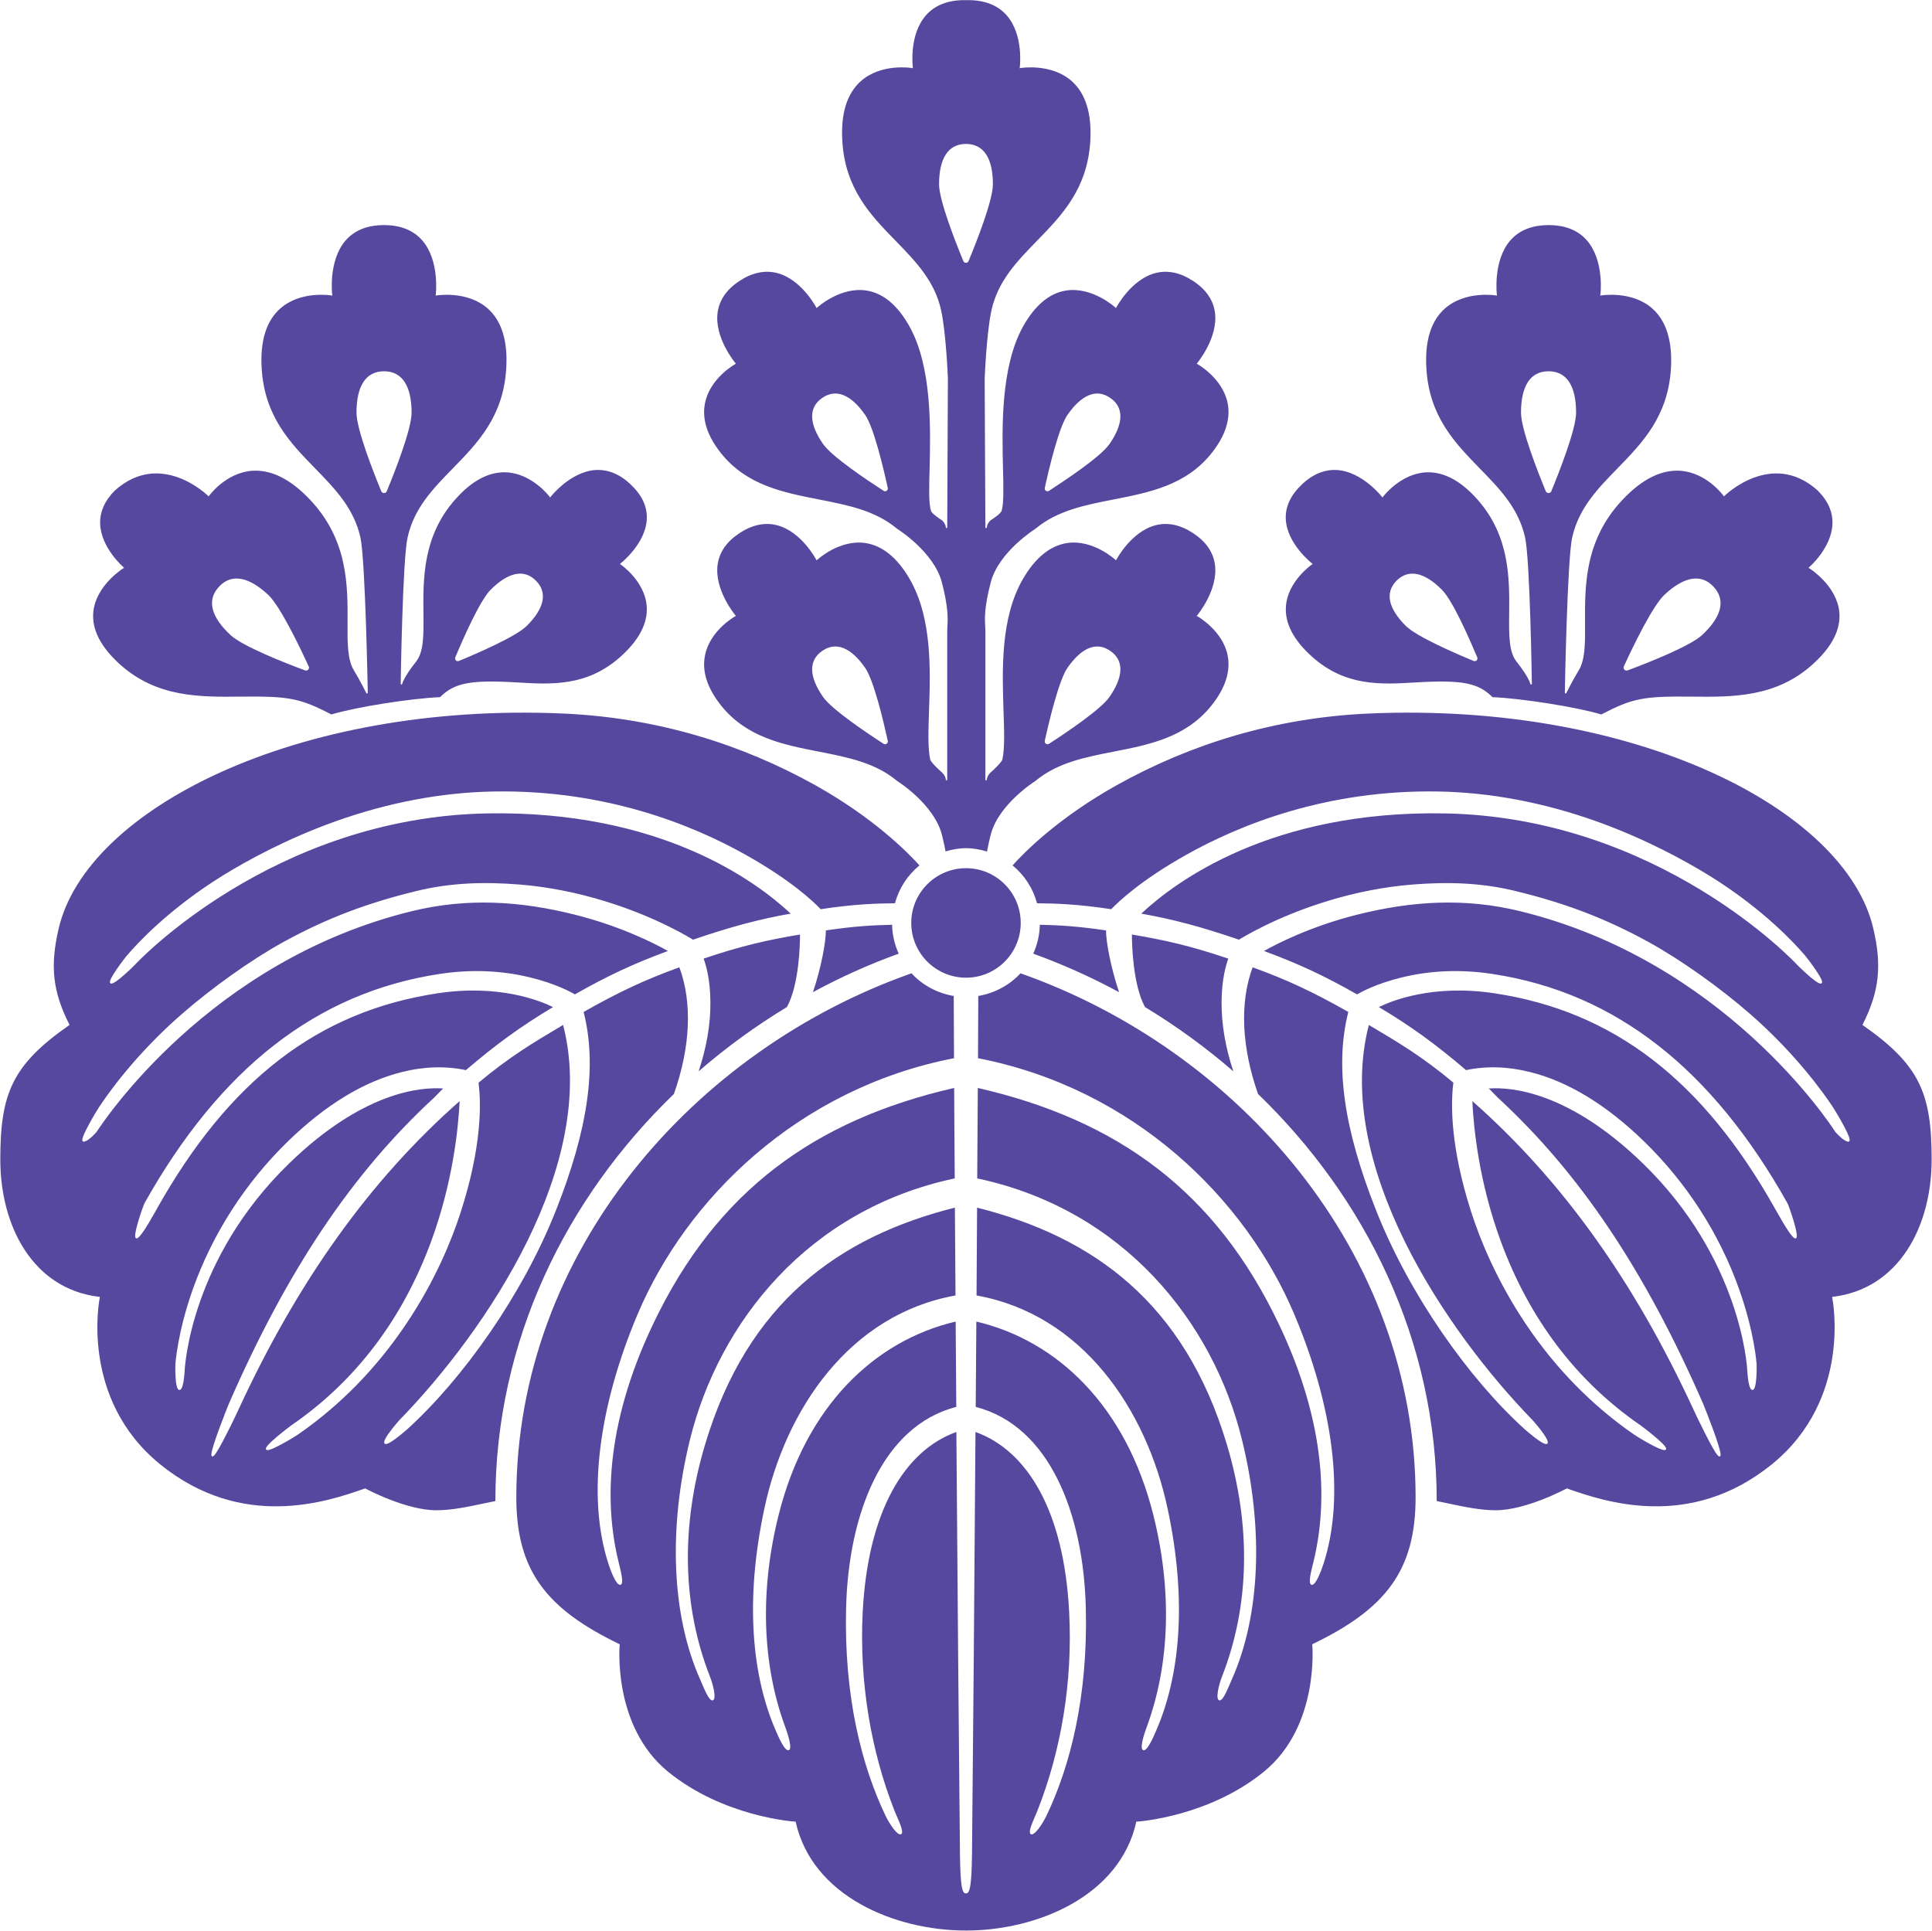 <?xml version="1.0" encoding="UTF-8"?>
<svg width="39.688mm" height="39.673mm" version="1.1" viewBox="0 0 39.688 39.673" xmlns="http://www.w3.org/2000/svg" xmlns:cc="http://creativecommons.org/ns#" xmlns:dc="http://purl.org/dc/elements/1.1/" xmlns:rdf="http://www.w3.org/1999/02/22-rdf-syntax-ns#">
<g transform="translate(-70.871 -104.81)">
<g transform="matrix(.991 0 0 -.991 92.356 120.09)">
<path d="m0 0c-0.019 0.014-0.027 0.037-0.023 0.06 0.088 0.4 0.291 1.254 0.47 1.513 0.289 0.416 0.599 0.554 0.889 0.351 0.292-0.202 0.27-0.539-0.018-0.955-0.18-0.26-0.908-0.747-1.254-0.971-0.019-0.011-0.044-0.012-0.064 2e-3m-3.363-2e-3c-0.346 0.224-1.074 0.711-1.255 0.971-0.289 0.416-0.31 0.753-0.019 0.955 0.292 0.203 0.602 0.065 0.891-0.351 0.18-0.259 0.381-1.113 0.469-1.513 4e-3 -0.023-4e-3 -0.046-0.024-0.06-0.019-0.014-0.044-0.013-0.062-2e-3m3.363 5.246c-0.019 0.014-0.027 0.037-0.023 0.059 0.088 0.402 0.291 1.255 0.47 1.514 0.289 0.415 0.599 0.554 0.889 0.352 0.292-0.203 0.27-0.54-0.018-0.956-0.18-0.261-0.908-0.746-1.254-0.97-0.019-0.012-0.044-0.012-0.064 1e-3m-3.363-1e-3c-0.346 0.224-1.074 0.709-1.255 0.97-0.289 0.416-0.31 0.753-0.019 0.956 0.292 0.202 0.602 0.063 0.891-0.352 0.18-0.259 0.381-1.112 0.469-1.514 4e-3 -0.022-4e-3 -0.045-0.024-0.059-0.019-0.013-0.044-0.013-0.062-1e-3m12.231-3.527c-0.38 0.157-1.183 0.505-1.407 0.727-0.359 0.359-0.44 0.687-0.191 0.938 0.252 0.251 0.58 0.171 0.938-0.187 0.225-0.222 0.575-1.025 0.734-1.403 8e-3 -0.02 4e-3 -0.047-0.012-0.063s-0.04-0.02-0.062-0.012m3.124-0.18c-0.017 0.019-0.021 0.045-0.012 0.067 0.186 0.403 0.594 1.254 0.844 1.487 0.4 0.372 0.756 0.446 1.017 0.165 0.261-0.28 0.161-0.631-0.239-1.002-0.25-0.232-1.128-0.578-1.543-0.732-0.024-9e-3 -0.049-3e-3 -0.067 0.015m-1.572 3.661c-0.026 0-0.048 0.016-0.057 0.037-0.169 0.409-0.514 1.289-0.514 1.63 0 0.545 0.189 0.858 0.571 0.858 0.383 0 0.571-0.313 0.571-0.858 0-0.341-0.346-1.221-0.514-1.63-9e-3 -0.021-0.032-0.037-0.057-0.037m-22.588-3.481c0.381 0.157 1.184 0.505 1.407 0.727 0.36 0.359 0.441 0.687 0.19 0.938-0.25 0.251-0.578 0.171-0.937-0.187-0.224-0.222-0.576-1.025-0.734-1.403-8e-3 -0.023-4e-3 -0.047 0.012-0.063 0.017-0.016 0.041-0.02 0.062-0.012m-3.123-0.18c0.018 0.019 0.021 0.045 0.01 0.067-0.184 0.403-0.592 1.254-0.842 1.487-0.4 0.372-0.757 0.446-1.018 0.165-0.26-0.28-0.16-0.631 0.24-1.002 0.249-0.232 1.128-0.578 1.544-0.732 0.022-9e-3 0.048-3e-3 0.066 0.015m1.572 3.661c0.026 0 0.047 0.016 0.056 0.037 0.17 0.409 0.515 1.289 0.515 1.63 0 0.545-0.189 0.858-0.571 0.858-0.383 0-0.571-0.313-0.571-0.858 0-0.341 0.345-1.221 0.514-1.63 9e-3 -0.021 0.031-0.037 0.057-0.037m12.008 4.811c-0.165 0.4-0.503 1.258-0.503 1.591 0 0.531 0.185 0.836 0.558 0.836s0.558-0.305 0.558-0.836c0-0.333-0.338-1.191-0.504-1.591-7e-3 -0.022-0.029-0.037-0.054-0.037s-0.047 0.015-0.055 0.037m-0.44-5.378-1e-3 1e-3zm1.003 1e-3v-1e-3zm0.933-0.174-2e-3 -1e-3zm-2.867-1e-3h-1e-3l-1e-3 1e-3zm1.301-27.458c-0.024 2.263-0.05 5.547-0.074 8.734-1.076-0.386-1.835-1.647-1.942-3.737-0.073-1.461 0.174-2.886 0.661-4.12 0.066-0.164 0.21-0.442 0.135-0.482-0.076-0.039-0.245 0.222-0.322 0.382-0.495 1.035-0.864 2.473-0.818 4.306 0.047 1.947 0.748 3.775 2.284 4.171-5e-3 0.598-9e-3 1.19-0.013 1.769-1.688-0.398-3.103-1.758-3.667-3.999-0.391-1.553-0.352-3.087 0.133-4.402 0.061-0.165 0.154-0.461 0.073-0.485-0.082-0.026-0.208 0.265-0.277 0.428-0.471 1.095-0.642 2.634-0.229 4.573 0.44 2.078 1.776 4.035 3.964 4.426-5e-3 0.628-9e-3 1.24-0.013 1.821-2.404-0.605-4.3-1.97-5.178-4.911-0.512-1.711-0.467-3.36 0.1-4.808 0.065-0.164 0.141-0.467 0.061-0.495-0.081-0.028-0.189 0.264-0.261 0.427-0.599 1.337-0.663 3.149-0.214 4.976 0.601 2.434 2.449 4.772 5.489 5.417-6e-3 0.678-9e-3 1.31-0.012 1.875-2.904-0.666-4.928-2.148-6.232-4.877-0.82-1.714-1.098-3.395-0.73-4.927 0.04-0.171 0.128-0.472 0.047-0.496-0.082-0.027-0.196 0.263-0.25 0.431-0.46 1.41-0.191 3.297 0.602 5.175 1.008 2.387 3.316 4.68 6.56 5.311-3e-3 0.505-5e-3 0.941-6e-3 1.29-0.324 0.055-0.637 0.211-0.875 0.47-4.497-1.583-8.192-5.762-8.192-10.864 0-1.516 0.618-2.312 2.143-3.046-2e-3 -0.017-0.153-1.695 0.997-2.638 1.153-0.943 2.623-1.039 2.638-1.039l0.012-1e-3c0.339-1.542 2.054-2.257 3.531-2.257 1.476 0 3.191 0.715 3.531 2.257l0.012 1e-3c0.015 0 1.485 0.096 2.637 1.039 1.151 0.943 0.999 2.621 0.998 2.638 1.525 0.734 2.142 1.53 2.142 3.046 0 5.102-3.694 9.281-8.19 10.864-0.24-0.259-0.552-0.415-0.875-0.47-1e-3 -0.349-4e-3 -0.785-6e-3 -1.29 3.243-0.631 5.55-2.924 6.557-5.311 0.794-1.878 1.063-3.765 0.604-5.175-0.055-0.168-0.168-0.458-0.249-0.431-0.081 0.024 5e-3 0.325 0.047 0.496 0.366 1.532 0.089 3.213-0.732 4.927-1.302 2.729-3.326 4.211-6.231 4.877-4e-3 -0.565-7e-3 -1.197-0.012-1.875 3.039-0.645 4.889-2.983 5.488-5.417 0.45-1.827 0.386-3.639-0.213-4.976-0.072-0.163-0.18-0.455-0.261-0.427-0.079 0.028-4e-3 0.331 0.061 0.495 0.567 1.448 0.612 3.097 0.1 4.808-0.879 2.941-2.774 4.306-5.178 4.911-4e-3 -0.581-8e-3 -1.193-0.011-1.821 2.185-0.391 3.52-2.348 3.962-4.426 0.413-1.939 0.242-3.478-0.229-4.573-0.069-0.163-0.195-0.454-0.277-0.428-0.082 0.024 0.011 0.32 0.073 0.485 0.485 1.315 0.524 2.849 0.133 4.402-0.565 2.241-1.979 3.601-3.666 3.999-5e-3 -0.579-9e-3 -1.171-0.013-1.769 1.536-0.396 2.235-2.224 2.282-4.171 0.046-1.833-0.321-3.271-0.816-4.306-0.077-0.16-0.247-0.421-0.323-0.382-0.075 0.04 0.069 0.318 0.134 0.482 0.488 1.234 0.736 2.659 0.66 4.12-0.105 2.09-0.864 3.351-1.942 3.737-0.022-3.187-0.049-6.471-0.072-8.734-8e-3 -0.719-0.051-0.832-0.125-0.832-0.075 0-0.117 0.113-0.125 0.832m3.028 19.132c-0.576 0.086-0.969 0.109-1.372 0.117-4e-3 -0.206-0.051-0.408-0.136-0.599 0.609-0.22 1.203-0.487 1.778-0.798-0.168 0.502-0.271 1.041-0.27 1.28m2.639-2.921c-0.163 0.489-0.247 0.977-0.244 1.441 3e-3 0.473 0.096 0.777 0.14 0.895-0.791 0.269-1.336 0.388-1.998 0.5-2e-3 -0.204 0.021-1.047 0.271-1.504 0.645-0.39 1.259-0.836 1.831-1.332m-8.714 1.641c0.572 0.311 1.168 0.578 1.777 0.798-0.086 0.191-0.132 0.393-0.137 0.599-0.404-8e-3 -0.794-0.031-1.373-0.117 3e-3 -0.239-0.099-0.778-0.267-1.28m9.226-2.111c2.227-2.151 3.704-5.105 3.704-8.439l0.226-0.047c0.33-0.07 0.672-0.144 0.996-0.144 0.629 0 1.461 0.445 1.469 0.451l6e-3 1e-3 6e-3 -1e-3c0.758-0.265 2.537-0.886 4.247 0.504 1.672 1.36 1.253 3.433 1.248 3.454l-3e-3 0.015 0.014 1e-3c1.373 0.163 2.05 1.46 2.05 2.847 0 1.367-0.244 1.961-1.435 2.79 0.353 0.691 0.406 1.23 0.226 1.998-0.578 2.479-4.941 4.696-10.445 4.458-1.965-0.085-3.721-0.64-5.238-1.486-1.204-0.674-1.906-1.38-2.159-1.663 0.248-0.205 0.423-0.476 0.507-0.785 0.39-4e-3 0.83-0.016 1.538-0.123 0.162 0.169 0.625 0.604 1.543 1.121 1.111 0.626 2.922 1.362 5.247 1.319 1.074-0.02 2.173-0.228 3.27-0.619 1.012-0.362 1.832-0.813 2.343-1.128 1.123-0.696 1.786-1.427 1.963-1.635 3e-3 -5e-3 6e-3 -7e-3 7e-3 -8e-3 0.022-0.024 0.123-0.152 0.214-0.286 0.18-0.26 0.152-0.286 0.138-0.299-6e-3 -6e-3 -0.014-9e-3 -0.024-7e-3 -0.098 5e-3 -0.468 0.372-0.49 0.397-0.028 0.03-2.854 3.049-7.297 3.131-3.598 0.065-5.585-1.415-6.291-2.078 0.645-0.113 1.235-0.27 2.025-0.54 0.064 0.04 0.757 0.469 1.811 0.794 0.594 0.184 1.193 0.301 1.779 0.349 0.724 0.058 1.422 0.042 2.141-0.134 1.026-0.249 1.872-0.569 2.762-1.059 0.673-0.371 1.479-0.946 2.1-1.488 0.973-0.848 1.557-1.689 1.713-1.925 2e-3 -4e-3 5e-3 -8e-3 6e-3 -0.01 0.022-0.032 0.122-0.194 0.207-0.352 0.174-0.321 0.144-0.345 0.126-0.357-4e-3 -3e-3 -0.011-8e-3 -0.023-5e-3 -0.102 0.017-0.256 0.197-0.26 0.202-0.118 0.181-2.321 3.55-6.543 4.578-1.134 0.276-2.231 0.213-3.38-0.077-0.948-0.239-1.641-0.593-1.92-0.75 0.726-0.269 1.251-0.515 1.929-0.9 0.074 0.044 0.395 0.222 0.924 0.351 0.604 0.148 1.236 0.171 1.88 0.073 0.639-0.097 1.253-0.271 1.825-0.519 0.568-0.246 1.112-0.572 1.619-0.969 0.999-0.781 1.897-1.879 2.671-3.262 0.02-0.032 0.08-0.204 0.129-0.367 0.099-0.335 0.063-0.355 0.05-0.363-5e-3 -3e-3 -0.013-4e-3 -0.024-1e-3 -0.052 0.014-0.184 0.209-0.39 0.579l-8e-3 0.014c-1.503 2.685-3.354 4.111-5.823 4.486-1.281 0.195-2.136-0.155-2.401-0.285 0.671-0.402 1.163-0.758 1.807-1.307 0.422 0.089 0.87 0.076 1.336-0.042 0.786-0.198 1.579-0.682 2.355-1.437 0.881-0.857 1.562-1.914 1.968-3.06 0.325-0.912 0.364-1.561 0.364-1.567s0.013-0.52-0.083-0.525c-0.01 0-0.02 3e-3 -0.029 0.012-0.059 0.052-0.077 0.312-0.082 0.391-4e-3 0.094-0.136 2.321-2.159 4.289-1.531 1.489-2.727 1.592-3.2 1.558 0.03-0.027 0.061-0.059 0.092-0.092 0.036-0.036 0.071-0.072 0.101-0.102 1.693-1.561 3.043-3.575 4.249-6.337 0.014-0.031 0.119-0.294 0.213-0.551 0.188-0.521 0.156-0.535 0.136-0.544-0.021-9e-3 -0.053-0.023-0.295 0.454-0.115 0.224-0.23 0.465-0.251 0.514-1.233 2.671-2.733 4.764-4.585 6.397 0.027-0.567 0.138-1.665 0.579-2.877 0.593-1.629 1.569-2.921 2.9-3.84 0.028-0.019 0.169-0.125 0.302-0.237 0.263-0.221 0.242-0.252 0.231-0.269-3e-3 -4e-3 -9e-3 -0.01-0.02-0.012-0.098-0.018-0.601 0.293-0.633 0.317-0.875 0.603-1.633 1.376-2.251 2.297-0.608 0.906-0.951 1.761-1.131 2.319-0.438 1.363-0.423 2.251-0.373 2.659 1e-3 0.012 3e-3 0.021 3e-3 0.025-0.645 0.54-1.136 0.831-1.752 1.196-0.748-2.873 1.588-6.339 3.396-8.195 3e-3 -4e-3 0.374-0.415 0.305-0.483-6e-3 -6e-3 -0.015-0.01-0.027-0.01-0.096 0-0.412 0.279-0.455 0.317-1.144 1.039-2.371 2.766-3.063 4.512-0.679 1.707-0.863 3.019-0.582 4.129-0.739 0.419-1.28 0.671-1.983 0.925-0.272-0.73-0.229-1.656 0.112-2.626m-11.996 2.626c-0.703-0.254-1.244-0.506-1.984-0.925 0.281-1.11 0.098-2.422-0.58-4.129-0.694-1.746-1.922-3.473-3.065-4.512-0.042-0.038-0.359-0.317-0.454-0.317-0.012 0-0.022 4e-3 -0.028 0.01-0.067 0.068 0.302 0.479 0.306 0.483 1.806 1.856 4.142 5.322 3.395 8.195-0.615-0.365-1.105-0.656-1.751-1.196 0-4e-3 1e-3 -0.013 1e-3 -0.025 0.051-0.408 0.068-1.296-0.372-2.659-0.179-0.558-0.521-1.413-1.131-2.319-0.618-0.921-1.375-1.694-2.25-2.297-0.032-0.024-0.536-0.335-0.633-0.317-0.011 2e-3 -0.016 8e-3 -0.02 0.012-0.011 0.017-0.031 0.048 0.23 0.269 0.133 0.112 0.275 0.218 0.301 0.237 1.333 0.919 2.309 2.211 2.902 3.84 0.44 1.212 0.551 2.31 0.579 2.877-1.853-1.633-3.353-3.726-4.585-6.397-0.022-0.049-0.136-0.29-0.251-0.514-0.243-0.477-0.275-0.463-0.295-0.454s-0.053 0.023 0.136 0.544c0.094 0.257 0.199 0.52 0.213 0.551 1.205 2.762 2.555 4.776 4.248 6.337 0.031 0.03 0.066 0.066 0.101 0.102 0.03 0.033 0.062 0.065 0.092 0.092-0.473 0.034-1.667-0.069-3.198-1.558-2.025-1.968-2.157-4.195-2.161-4.289-4e-3 -0.079-0.023-0.339-0.082-0.391-8e-3 -9e-3 -0.019-0.012-0.03-0.012-0.095 5e-3 -0.083 0.519-0.081 0.525 0 6e-3 0.039 0.655 0.363 1.567 0.408 1.146 1.087 2.203 1.968 3.06 0.776 0.755 1.569 1.239 2.357 1.437 0.464 0.118 0.914 0.131 1.334 0.042 0.644 0.549 1.137 0.905 1.806 1.307-0.263 0.13-1.119 0.48-2.398 0.285-2.471-0.375-4.322-1.801-5.824-4.486l-7e-3 -0.014c-0.206-0.37-0.338-0.565-0.393-0.579-9e-3 -3e-3 -0.017-2e-3 -0.021 1e-3 -0.015 8e-3 -0.05 0.028 0.049 0.363 0.049 0.163 0.111 0.335 0.128 0.367 0.774 1.383 1.672 2.481 2.671 3.262 0.507 0.397 1.051 0.723 1.62 0.969 0.573 0.248 1.186 0.422 1.825 0.519 0.644 0.098 1.275 0.075 1.878-0.073 0.532-0.129 0.852-0.307 0.925-0.351 0.678 0.385 1.203 0.631 1.929 0.9-0.278 0.157-0.973 0.511-1.919 0.75-1.148 0.29-2.247 0.353-3.382 0.077-4.221-1.028-6.423-4.397-6.542-4.578-4e-3 -5e-3 -0.158-0.185-0.259-0.202-0.012-3e-3 -0.02 2e-3 -0.025 5e-3 -0.016 0.012-0.047 0.036 0.128 0.357 0.084 0.158 0.185 0.32 0.206 0.352 1e-3 2e-3 3e-3 6e-3 7e-3 0.01 0.155 0.236 0.738 1.077 1.714 1.925 0.622 0.542 1.426 1.117 2.098 1.488 0.891 0.49 1.737 0.81 2.762 1.059 0.719 0.176 1.418 0.192 2.142 0.134 0.586-0.048 1.184-0.165 1.777-0.349 1.057-0.325 1.749-0.754 1.813-0.794 0.79 0.27 1.379 0.427 2.025 0.54-0.706 0.663-2.693 2.143-6.292 2.078-4.441-0.082-7.268-3.101-7.295-3.131-0.021-0.025-0.393-0.392-0.491-0.397-0.01-2e-3 -0.018 1e-3 -0.024 7e-3 -0.014 0.013-0.042 0.039 0.137 0.299 0.093 0.134 0.191 0.262 0.215 0.286 0 0 3e-3 3e-3 7e-3 8e-3 0.177 0.208 0.841 0.939 1.963 1.635 0.51 0.315 1.331 0.766 2.342 1.128 1.097 0.391 2.197 0.599 3.271 0.619 2.324 0.043 4.136-0.693 5.246-1.319 0.918-0.517 1.383-0.952 1.543-1.121 0.709 0.107 1.149 0.119 1.539 0.123 0.084 0.309 0.259 0.58 0.508 0.785-0.255 0.283-0.956 0.989-2.16 1.663-1.517 0.846-3.274 1.401-5.238 1.486-5.504 0.238-9.867-1.979-10.445-4.458-0.18-0.768-0.128-1.307 0.226-1.998-1.192-0.829-1.436-1.423-1.436-2.79 0-1.387 0.679-2.684 2.049-2.847l0.016-1e-3 -3e-3 -0.015c-5e-3 -0.021-0.424-2.094 1.249-3.454 1.71-1.39 3.487-0.769 4.246-0.504l7e-3 1e-3 4e-3 -1e-3c9e-3 -6e-3 0.84-0.451 1.47-0.451 0.323 0 0.666 0.074 0.997 0.144 0 0 0.225 0.047 0.227 0.047 0 3.334 1.473 6.288 3.701 8.439 0.343 0.97 0.385 1.896 0.113 2.626m5.942-0.215c0.627 0 1.134 0.509 1.134 1.135 0 0.627-0.507 1.135-1.134 1.135-0.626 0-1.135-0.508-1.135-1.135 0-0.626 0.509-1.135 1.135-1.135m10.914 5.816c0.592-0.024 1.75-0.205 2.254-0.359 0.649 0.338 0.877 0.38 1.864 0.37 0.863-0.01 1.757-0.019 2.523 0.673 0.397 0.36 0.581 0.721 0.548 1.078-0.052 0.553-0.617 0.907-0.623 0.91l-0.016 0.01 0.014 0.013c5e-3 3e-3 0.463 0.399 0.482 0.894 0.01 0.25-0.093 0.484-0.308 0.697v1e-3c-0.949 0.847-1.919-0.104-1.929-0.114l-0.012-0.012-0.01 0.014c-2e-3 5e-3 -0.345 0.478-0.891 0.518-0.394 0.027-0.798-0.173-1.197-0.597-0.793-0.836-0.785-1.787-0.781-2.552 3e-3 -0.414 6e-3 -0.773-0.135-0.996-0.117-0.189-0.256-0.469-0.258-0.473l-0.026 8e-3c0 0.027 0.049 2.768 0.153 3.229 0.136 0.607 0.526 1.008 0.939 1.431 0.515 0.53 1.049 1.077 1.108 2.077 0.032 0.564-0.098 0.98-0.384 1.235-0.425 0.379-1.055 0.273-1.061 0.273l-0.02-5e-3 2e-3 0.021c2e-3 5e-3 0.087 0.708-0.282 1.128-0.184 0.208-0.449 0.314-0.79 0.314h-2e-3c-0.34 0-0.606-0.106-0.79-0.314-0.368-0.42-0.282-1.123-0.282-1.128l3e-3 -0.021-0.019 5e-3c-7e-3 0-0.638 0.106-1.063-0.273-0.287-0.255-0.416-0.671-0.382-1.235 0.057-1 0.59-1.547 1.105-2.077 0.414-0.423 0.805-0.824 0.941-1.431 0.103-0.461 0.141-3.021 0.141-3.047l-0.028-2e-3s-0.024 0.14-0.289 0.472c-0.163 0.203-0.158 0.555-0.154 0.997 7e-3 0.716 0.018 1.605-0.659 2.367-0.343 0.388-0.699 0.577-1.057 0.562-0.535-0.024-0.896-0.502-0.899-0.507l-0.011-0.016-0.012 0.016c-4e-3 5e-3 -0.4 0.513-0.918 0.554-0.262 0.019-0.512-0.081-0.744-0.302l-2e-3 -2e-3c-0.231-0.22-0.341-0.461-0.328-0.717 0.026-0.51 0.539-0.91 0.543-0.914l0.015-0.012-0.015-0.011c-6e-3 -3e-3 -0.504-0.345-0.54-0.869-0.026-0.349 0.159-0.701 0.544-1.045 0.692-0.617 1.427-0.574 2.138-0.531 0.972 0.057 1.302-8e-3 1.6-0.305m-6.117 1.677-0.016 8e-3 0.013 0.013c3e-3 6e-3 0.44 0.526 0.366 1.053-0.036 0.257-0.187 0.473-0.446 0.645l-3e-3 2e-3c-0.266 0.175-0.53 0.232-0.784 0.165-0.503-0.132-0.805-0.704-0.809-0.711l-9e-3 -0.015-0.013 0.011c-4e-3 5e-3 -0.462 0.426-0.999 0.347-0.351-0.053-0.661-0.304-0.918-0.747-0.466-0.807-0.429-1.881-0.401-2.744 0.015-0.412 0.026-0.768-0.024-0.996-0.015-0.065-0.221-0.25-0.246-0.272 0-1e-3 -0.077-0.068-0.077-0.158h-0.029v3.092c0 0.026-2e-3 0.055-4e-3 0.088-9e-3 0.159-0.023 0.399 0.116 0.925 0.165 0.629 0.911 1.098 0.925 1.107 0.453 0.38 1.026 0.492 1.63 0.61 0.731 0.144 1.486 0.291 2.017 0.952 0.29 0.362 0.403 0.713 0.338 1.042-0.103 0.518-0.623 0.809-0.627 0.81l-0.016 0.01 0.013 0.013c3e-3 5e-3 0.44 0.527 0.366 1.053-0.036 0.255-0.187 0.473-0.446 0.645l-3e-3 1e-3c-0.266 0.176-0.53 0.231-0.784 0.166-0.503-0.131-0.805-0.704-0.809-0.709l-9e-3 -0.018-0.013 0.013c-4e-3 5e-3 -0.481 0.438-1.025 0.351-0.346-0.056-0.646-0.309-0.892-0.752-0.462-0.838-0.432-2.101-0.412-2.935 0.01-0.406 0.018-0.726-0.029-0.88-0.019-0.062-0.205-0.182-0.23-0.197-3e-3 -3e-3 -0.077-0.07-0.077-0.158h-0.029l-0.015 3.101c1e-3 0.01 0.039 0.958 0.143 1.42 0.137 0.605 0.526 1.005 0.939 1.43 0.515 0.529 1.05 1.077 1.108 2.076 0.032 0.564-0.097 0.979-0.384 1.236-0.424 0.378-1.056 0.273-1.061 0.272l-0.019-5e-3 2e-3 0.02c1e-3 7e-3 0.085 0.67-0.271 1.077-0.184 0.21-0.454 0.316-0.801 0.316h-0.074c-0.347 0-0.617-0.106-0.8-0.316-0.357-0.407-0.272-1.07-0.271-1.077l2e-3 -0.02-0.018 5e-3c-7e-3 1e-3 -0.638 0.106-1.062-0.272-0.288-0.257-0.417-0.672-0.384-1.236 0.058-0.999 0.591-1.547 1.108-2.076 0.413-0.425 0.802-0.825 0.939-1.43 0.103-0.462 0.142-1.41 0.142-1.421l-0.014-3.1h-0.028c0 0.088-0.075 0.155-0.079 0.158-0.024 0.015-0.21 0.135-0.23 0.197-0.048 0.154-0.04 0.474-0.028 0.88 0.019 0.834 0.05 2.097-0.413 2.935-0.245 0.443-0.544 0.696-0.892 0.752-0.543 0.087-1.019-0.346-1.024-0.351l-0.014-0.013-9e-3 0.018c-4e-3 5e-3 -0.304 0.578-0.808 0.709-0.254 0.065-0.519 0.01-0.785-0.166l-1e-3 -1e-3c-0.261-0.172-0.411-0.39-0.448-0.645-0.074-0.526 0.363-1.048 0.367-1.053l0.011-0.013-0.014-0.01c-5e-3 -1e-3 -0.525-0.292-0.626-0.81-0.067-0.329 0.046-0.68 0.336-1.042 0.531-0.661 1.287-0.808 2.016-0.952 0.607-0.118 1.179-0.23 1.631-0.61 0.015-9e-3 0.76-0.478 0.926-1.107 0.138-0.526 0.125-0.766 0.115-0.925-2e-3 -0.033-3e-3 -0.062-3e-3 -0.088v-3.092h-0.028c0 0.09-0.078 0.157-0.079 0.158-0.024 0.022-0.231 0.207-0.246 0.272-0.05 0.228-0.039 0.584-0.025 0.996 0.03 0.863 0.067 1.937-0.4 2.744-0.256 0.443-0.566 0.693-0.917 0.747-0.537 0.079-0.994-0.342-0.999-0.347l-0.014-0.011-9e-3 0.015c-4e-3 7e-3 -0.304 0.579-0.808 0.711-0.254 0.067-0.519 0.01-0.785-0.165l-1e-3 -2e-3c-0.261-0.172-0.411-0.388-0.448-0.645-0.074-0.527 0.363-1.047 0.367-1.053l0.011-0.013-0.014-8e-3c-5e-3 -4e-3 -0.525-0.293-0.626-0.812-0.067-0.329 0.046-0.68 0.336-1.042 0.531-0.66 1.287-0.808 2.016-0.951 0.607-0.118 1.179-0.231 1.631-0.61 0.015-9e-3 0.76-0.479 0.926-1.108 0-2e-3 0.048-0.188 0.078-0.352 0.156 0.046 0.292 0.067 0.426 0.067s0.277-0.023 0.433-0.069c0.029 0.165 0.078 0.352 0.078 0.354 0.165 0.629 0.911 1.099 0.925 1.108 0.453 0.379 1.026 0.492 1.631 0.61 0.73 0.143 1.485 0.291 2.016 0.951 0.29 0.362 0.403 0.713 0.338 1.042-0.103 0.519-0.623 0.808-0.627 0.812m-3.356-3.415h-2e-3zm-2.867 0h-2e-3zm-2.286-4.687c0.252 0.457 0.273 1.3 0.271 1.504-0.662-0.112-1.206-0.231-1.998-0.5 0.045-0.118 0.138-0.422 0.141-0.895 5e-3 -0.464-0.081-0.952-0.244-1.441 0.572 0.496 1.185 0.942 1.83 1.332m-7.189 6.425c-0.591-0.024-1.75-0.205-2.254-0.359-0.65 0.338-0.877 0.38-1.865 0.37-0.863-0.01-1.757-0.019-2.523 0.673-0.396 0.36-0.58 0.721-0.547 1.078 0.051 0.553 0.617 0.907 0.623 0.91l0.017 0.01-0.015 0.013c-5e-3 3e-3 -0.463 0.399-0.483 0.894-9e-3 0.25 0.094 0.484 0.307 0.697l2e-3 1e-3c0.949 0.847 1.919-0.104 1.928-0.114l0.012-0.012 0.01 0.014c3e-3 5e-3 0.345 0.478 0.892 0.518 0.394 0.027 0.797-0.173 1.197-0.597 0.792-0.836 0.785-1.787 0.78-2.552-2e-3 -0.414-5e-3 -0.773 0.136-0.996 0.117-0.189 0.256-0.469 0.258-0.473l0.026 8e-3c-1e-3 0.027-0.05 2.768-0.153 3.229-0.136 0.607-0.526 1.006-0.939 1.431-0.517 0.53-1.049 1.077-1.108 2.077-0.033 0.564 0.096 0.98 0.384 1.235 0.424 0.379 1.056 0.273 1.061 0.273l0.02-5e-3 -2e-3 0.021c-2e-3 5e-3 -0.087 0.708 0.281 1.128 0.184 0.208 0.449 0.314 0.79 0.314h3e-3c0.34 0 0.606-0.106 0.789-0.314 0.369-0.42 0.283-1.123 0.283-1.128l-2e-3 -0.021 0.018 5e-3c6e-3 0 0.638 0.106 1.063-0.273 0.287-0.255 0.416-0.671 0.382-1.235-0.057-1-0.59-1.547-1.107-2.077-0.413-0.423-0.804-0.824-0.938-1.431-0.105-0.461-0.143-3.021-0.143-3.047l0.027-2e-3s0.026 0.14 0.291 0.472c0.162 0.203 0.158 0.555 0.154 0.997-8e-3 0.716-0.018 1.605 0.659 2.367 0.342 0.388 0.698 0.577 1.057 0.562 0.536-0.024 0.896-0.502 0.899-0.507l0.012-0.016 0.01 0.016c4e-3 5e-3 0.401 0.513 0.919 0.554 0.262 0.019 0.512-0.082 0.744-0.302v-2e-3c0.233-0.22 0.343-0.461 0.329-0.717-0.026-0.51-0.538-0.91-0.542-0.914l-0.016-0.012 0.017-0.011c5e-3 -3e-3 0.503-0.345 0.54-0.869 0.024-0.349-0.16-0.701-0.546-1.045-0.692-0.617-1.427-0.574-2.139-0.531-0.971 0.057-1.3-8e-3 -1.598-0.305" fill="#56479f"/>
</g>
</g>
</svg>
